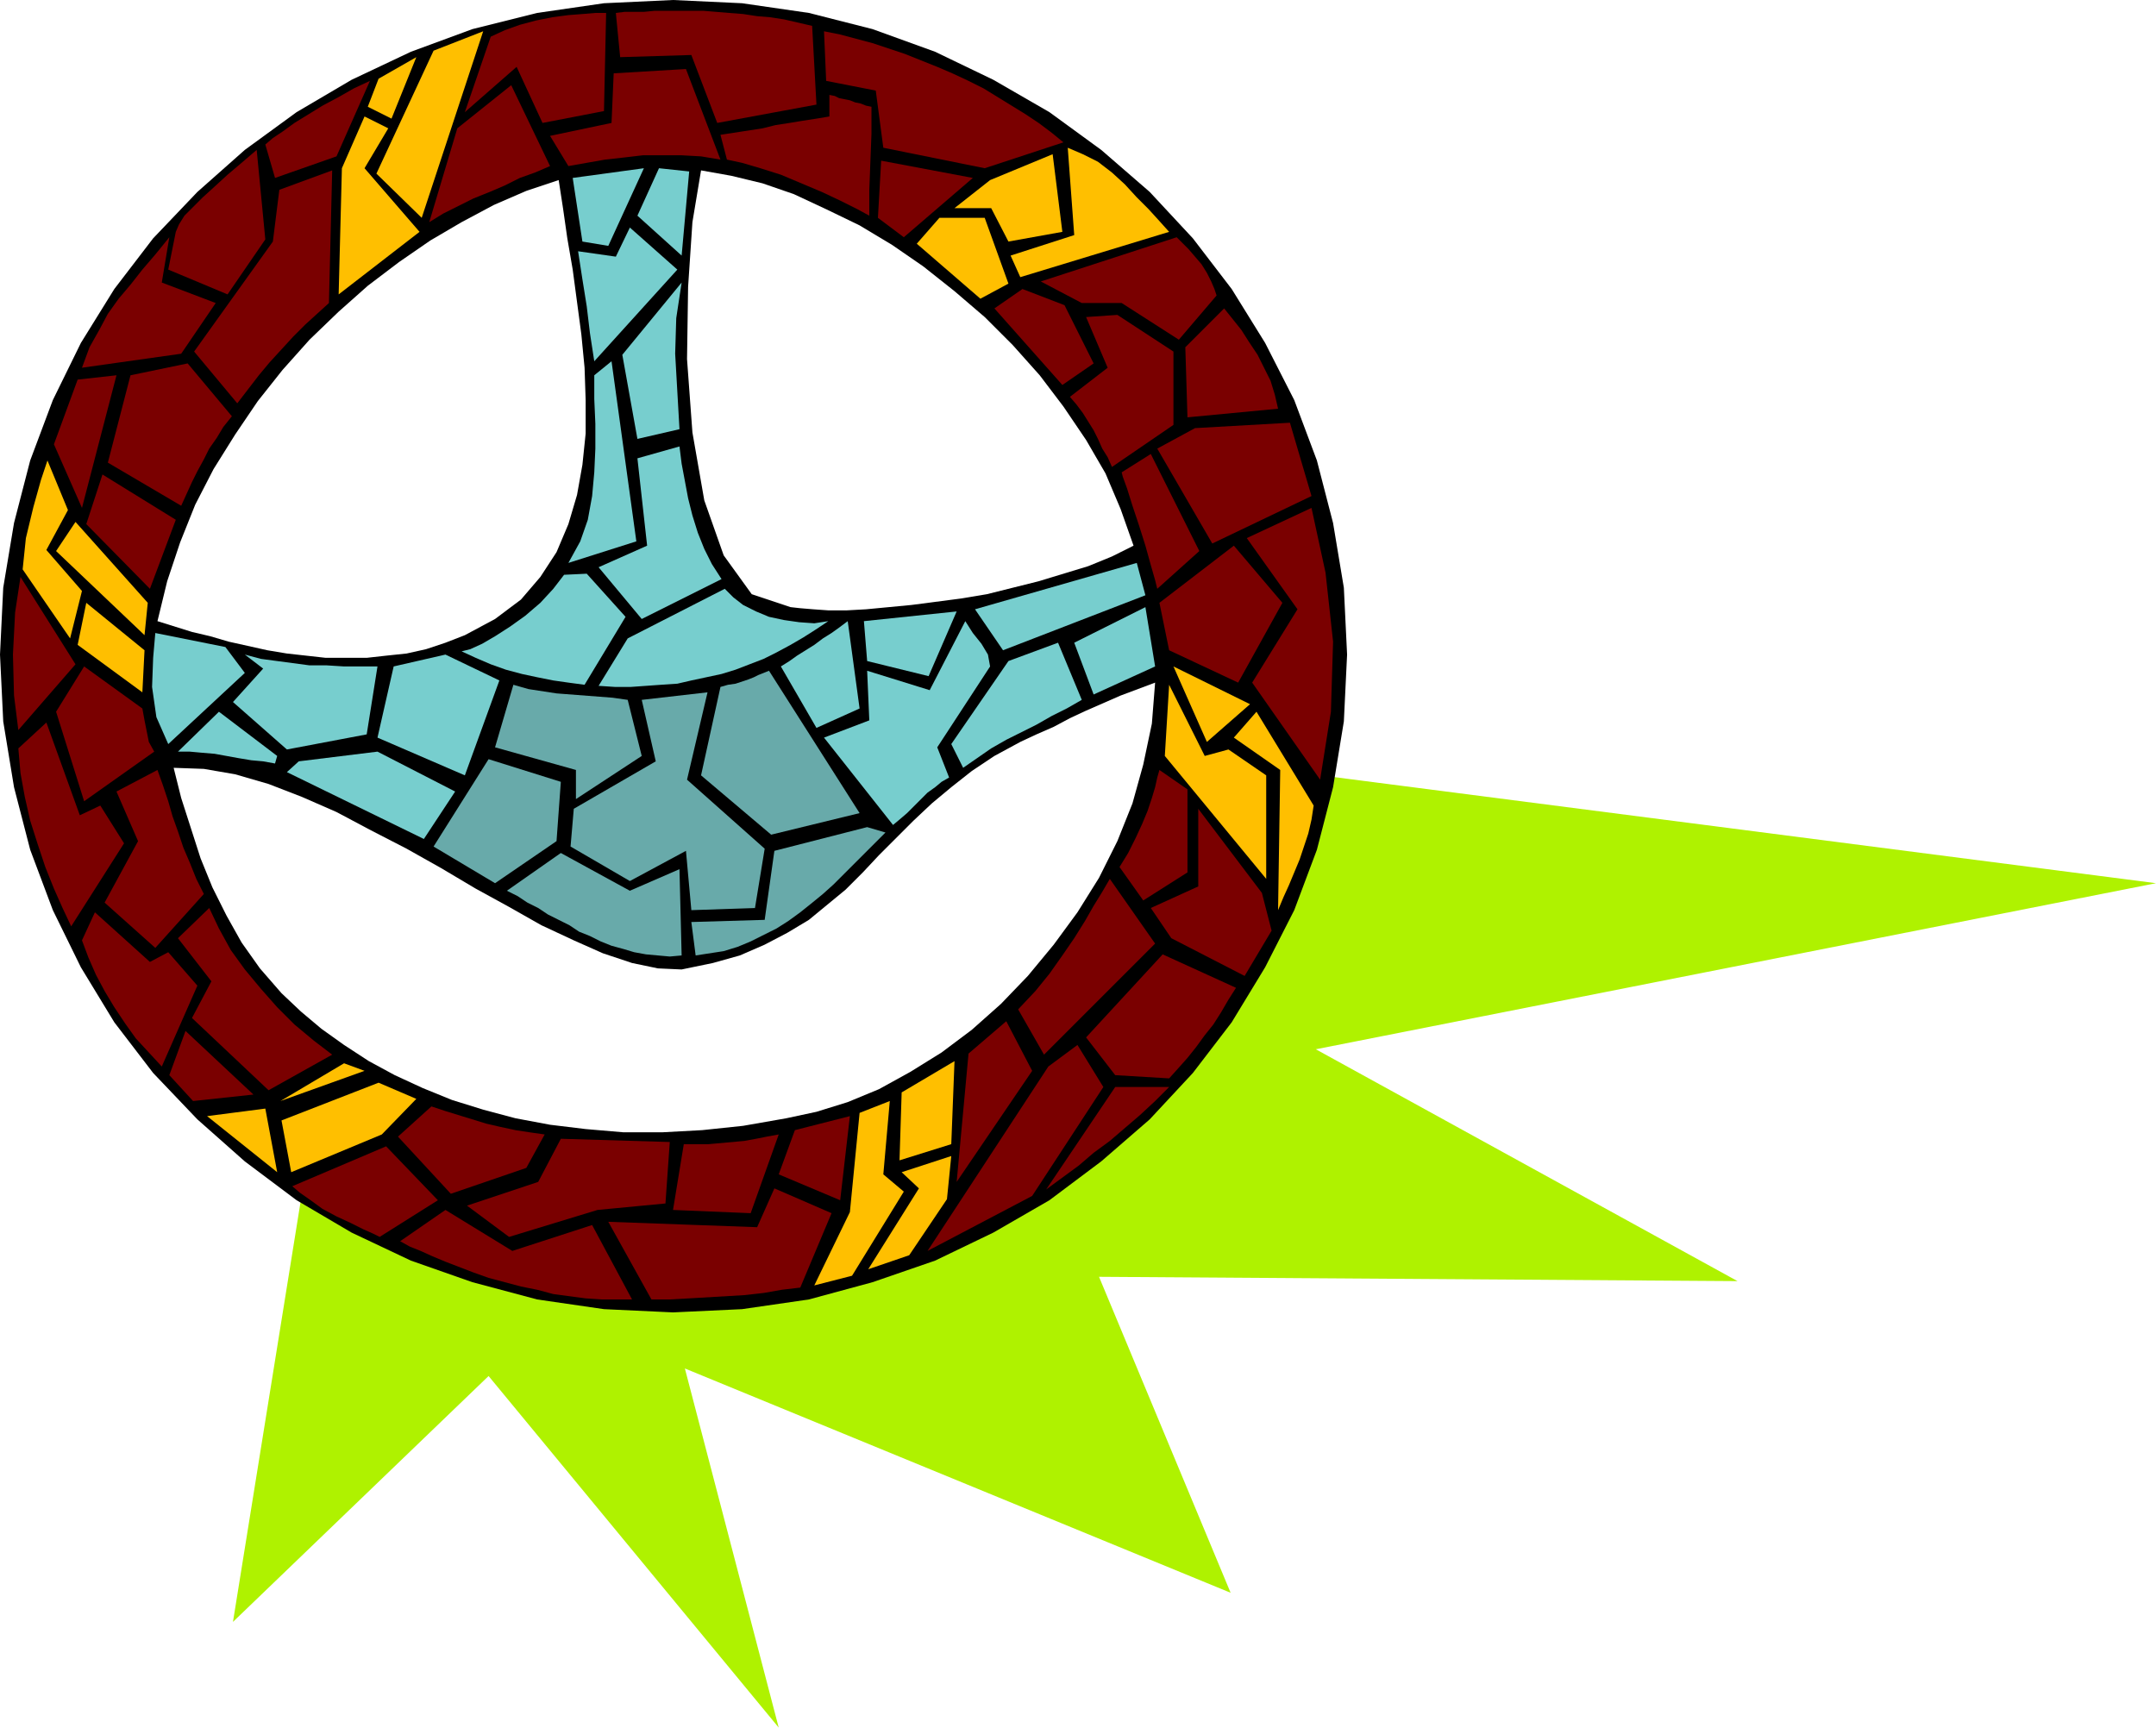 <svg xmlns="http://www.w3.org/2000/svg" fill-rule="evenodd" height="1.602in" preserveAspectRatio="none" stroke-linecap="round" viewBox="0 0 1999 1602" width="1.999in"><style>.pen1{stroke:none}.brush4{fill:#7a0000}.brush5{fill:#ffbf00}.brush6{fill:#77cece}.brush7{fill:#68aaaa}</style><path class="pen1" style="fill:#aff200" d="m286 1069-70 435 237-228 269 326-87-333 506 208-122-293 592 4-391-215 779-154-790-102-329 352-449 60-145-60z"/><path class="pen1" d="m624 0 64 3 62 9 59 15 58 21 54 26 52 30 48 35 45 39 40 43 36 47 31 50 27 53 21 56 15 58 10 60 3 62-3 62-10 61-15 58-21 56-27 53-31 51-36 47-40 43-45 39-48 36-52 30-54 26-58 20-59 16-62 9-64 3-64-3-62-9-60-16-57-20-55-26-51-30-48-36-44-39-41-43-36-47-31-51-26-53-21-56-15-58-10-61-3-62 3-62 10-60 15-58 21-56 26-53 31-50 36-47 41-43 44-39 48-35 51-30 55-26 57-21 60-15 62-9 64-3zM518 167l-30 10-30 13-30 16-29 17-29 20-29 22-27 24-27 26-25 28-23 29-21 31-20 32-17 33-14 35-12 36-9 37 16 5 16 5 17 4 17 5 18 4 18 4 18 3 18 2 18 2h38l18-2 19-2 18-4 18-6 18-7 28-15 24-18 18-21 15-23 11-26 8-27 5-28 3-29v-31l-1-30-3-31-4-30-4-30-5-29-4-28-4-26zm533 339-12-34-14-33-18-31-21-31-22-29-25-28-26-26-28-24-29-23-29-20-30-18-31-15-30-14-29-10-29-7-28-5-8 48-4 60-1 67 5 68 11 63 18 51 26 36 36 12 9 1 12 1 14 1h17l18-1 21-2 21-2 23-3 23-3 24-4 24-6 24-6 23-7 23-7 22-9 20-10zM632 899l-22-1-24-5-27-9-27-12-30-14-30-17-31-17-32-19-32-18-33-17-32-17-32-14-31-12-31-9-29-5-28-1 7 28 9 28 9 28 11 27 13 26 14 25 17 24 20 23 18 17 19 16 21 15 23 15 24 13 26 12 27 11 29 9 30 8 32 6 33 4 35 3h36l37-2 38-4 40-7 28-6 29-9 29-12 29-16 29-18 28-21 27-24 25-26 24-29 22-30 20-32 17-34 14-35 10-36 8-38 3-38-16 6-16 6-16 7-16 7-15 7-15 8-16 7-15 7-24 13-21 14-19 15-18 15-17 16-16 16-16 16-15 16-16 16-17 14-17 14-20 12-21 11-23 10-25 7-29 6z" style="fill:#000"/><path class="pen1 brush4" d="m560 103-57 11-24-52-48 42 24-70 13-6 14-5 15-4 15-3 15-2 13-1 12-1h10l-2 91zm197-6-92 17-24-63-66 2-4-41 8-1h18l10-1h45l12 1 12 1 13 1 13 2 12 1 13 2 13 3 13 3 4 73z"/><path class="pen1 brush5" d="m391 202-42-41 53-114 46-18-57 173z"/><path class="pen1 brush4" d="m766 75-2-46 15 3 15 4 15 4 15 5 15 5 15 6 15 6 14 6 15 7 14 7 13 8 13 8 13 8 12 8 12 9 11 9-73 24-94-19-7-53-46-9z"/><path class="pen1 brush5" d="m386 53-23 57-22-11 10-26 35-20z"/><path class="pen1 brush4" d="m527 154-17-28 57-12 2-46 67-4 32 84-18-3-18-1h-36l-17 2-18 2-17 3-17 3zm-215-9-57 20-9-31 7-6 9-6 11-8 13-8 13-8 15-8 14-8 15-7-31 70zm86 61 26-87 50-40 36 75-14 6-14 5-14 7-14 6-15 6-14 7-14 7-13 8zm408-6-11-6-16-8-17-8-19-8-19-8-19-6-17-5-14-3-6-23 13-2 13-2 13-2 12-3 13-2 12-2 13-2 12-2V88l5 1 4 2 5 1 5 1 5 2 5 1 5 2 5 1v25l-1 26-1 26v24z"/><path class="pen1 brush5" d="m338 156 51 59-75 58 3-117 21-48 22 11-22 37z"/><path class="pen1 brush4" d="m238 139 8 83-35 51-55-23 7-35 3-7 5-8 8-8 9-9 11-10 12-11 13-11 14-12z"/><path class="pen1 brush5" d="m946 257-9-20 59-19-6-81 14 6 14 7 13 10 12 11 11 12 11 11 10 11 9 10-138 42z"/><path class="pen1 brush5" d="m885 193 33-26 58-24 9 72-50 9-16-31h-34z"/><path class="pen1 brush4" d="m838 220-24-18 3-53 85 16-64 55z"/><path class="pen1 brush6" d="m540 224-9-59 66-9-33 72-24-4zm99-65-7 78-41-37 20-44 28 3z"/><path class="pen1 brush4" d="m305 281-11 10-11 10-11 11-11 12-11 12-10 12-10 13-10 13-40-48 73-102 6-48 49-18-3 123zm-155-19 50 19-32 47-92 13 7-19 9-16 8-15 10-14 11-13 11-14 12-14 13-16-7 42z"/><path class="pen1 brush5" d="m913 202 22 61-26 14-59-51 21-24h42z"/><path class="pen1 brush6" d="m551 335-4-26-3-25-4-25-4-26 35 5 13-27 44 39-77 85z"/><path class="pen1 brush4" d="m1093 315-53-34h-37l-38-20 126-41 5 5 6 6 6 7 6 7 5 8 4 8 3 7 2 6-35 41z"/><path class="pen1 brush6" d="m630 398-39 9-14-78 55-67-5 33-1 33 2 35 2 35z"/><path class="pen1 brush4" d="m985 357-63-71 26-18 39 15 27 54-29 20zm114-35 36-36 8 10 8 10 7 11 8 12 6 12 6 12 4 13 3 13-84 8-2-65z"/><path class="pen1 brush4" d="m1088 394-57 39-4-9-5-8-4-9-4-8-5-8-5-8-6-8-6-7 35-27-20-47 29-2 52 34v68zm-920 75-68-40 21-81 53-11 41 49-8 10-6 10-7 10-5 10-6 11-5 10-5 11-5 11z"/><path class="pen1 brush6" d="m567 335 23 167-63 20 11-20 7-20 4-22 2-22 1-22v-23l-1-23v-22l16-13z"/><path class="pen1 brush4" d="M108 348 76 471l-26-59 22-60 36-4zm1108 112-92 44-51-88 35-19 88-5 20 68z"/><path class="pen1 brush6" d="m630 414 2 16 3 16 3 16 4 16 5 16 6 15 7 14 9 14-74 37-40-48 45-20-9-81 39-11z"/><path class="pen1 brush4" d="m1073 546-2-8-4-14-5-18-6-19-6-18-5-16-4-11-1-4 27-17 45 90-39 35z"/><path class="pen1 brush5" d="m21 528 3-29 7-29 7-25 6-18 19 46-20 37 33 38-11 44-44-64z"/><path class="pen1 brush4" d="m139 546-59-60 15-46 68 42-24 64zm1022 87 42-68-47-66 60-28 13 60 7 64-2 65-10 63-63-90z"/><path class="pen1 brush5" d="m137 559-3 30-82-78 18-27 67 75z"/><path class="pen1 brush4" d="m1148 633-64-30-9-44 69-53 45 53-41 74z"/><path class="pen1 brush6" d="m1062 552-132 51-26-38 150-43 8 30zm-482 20-38 63-15-2-14-2-15-3-14-3-15-4-14-5-14-6-13-6 8-2 11-5 12-7 14-9 14-10 14-12 12-13 10-13 21-1 36 40zm188 4-12 8-11 7-12 7-13 7-12 6-13 5-13 5-13 4-14 3-14 3-13 3-15 1-14 1-14 1h-15l-15-1 27-44 90-46 8 8 9 7 12 6 12 5 14 3 14 2 14 1 13-2z"/><path class="pen1 brush4" d="m70 616-53 61-4-32-1-38 2-39 5-33 51 81z"/><path class="pen1 brush5" d="m134 603-2 39-60-44 8-39 54 44z"/><path class="pen1 brush6" d="m996 596 66-33 9 55-57 26-18-48zm-195-20 86-9-26 60-57-14-3-37zm-44 99-33-57 8-5 7-5 8-5 8-5 8-6 8-5 7-5 8-6 11 81-40 18z"/><path class="pen1 brush6" d="m869 693 11 28-7 4-6 5-7 5-6 6-7 7-6 6-7 6-6 5-64-81 42-16-2-46 58 18 33-64 7 11 8 10 6 10 2 11-49 75zm-660-93 18 24-71 66-11-25-4-28 1-27 2-23 65 13z"/><path class="pen1 brush6" d="m1003 649-14 8-14 7-14 8-14 7-14 7-14 8-13 9-13 9-11-22 53-77 46-17 22 53zm-663 32-74 14-50-44 28-31-17-13 15 4 15 2 15 2 15 2h16l16 1h31l-10 63zm91 38-81-35 15-66 48-11 50 24-32 88z"/><path class="pen1 brush5" d="m1159 653-40 35-31-70 71 35z"/><path class="pen1 brush4" d="m143 697-65 46-26-83 26-42 54 39 2 11 2 10 2 10 5 9z"/><path class="pen1 brush7" d="m715 774-65-55 18-82 7-2 7-1 6-2 6-2 5-2 4-2 5-2 5-2 84 132-82 20zm-120-73-61 40v-27l-75-21 17-58 14 4 13 2 13 2 13 1 13 1 13 1 13 1 14 2 13 52z"/><path class="pen1 brush5" d="M1174 719v96l-94-114 4-66 33 66 22-6 35 24z"/><path class="pen1 brush7" d="m637 723 72 64-9 55-59 2-5-55-52 28-55-32 3-35 76-44-13-57 61-7-19 81z"/><path class="pen1 brush6" d="m257 701-2 7-11-2-11-1-12-2-11-2-11-2-12-1-11-1h-11l38-37 54 41z"/><path class="pen1 brush5" d="m1218 747-2 13-3 13-4 12-4 12-5 12-5 12-5 11-5 12 2-130-43-30 21-24 53 87z"/><path class="pen1 brush4" d="m74 756 19-9 22 35-49 77-8-17-8-18-8-20-7-21-7-22-5-22-4-22-2-23 26-24 31 86z"/><path class="pen1 brush6" d="m266 716 11-10 73-9 72 37-29 44-127-62z"/><path class="pen1 brush7" d="m516 780-57 39-57-34 51-81 67 21-4 55z"/><path class="pen1 brush4" d="m189 829-45 50-47-42 31-57-20-46 38-20 5 14 5 15 4 14 5 14 5 15 6 14 6 15 7 14zm912-97v77l-41 26-22-31 8-13 7-14 6-13 5-12 4-12 3-10 2-9 2-7 26 18z"/><path class="pen1 brush4" d="m1179 863-25 42-68-35-19-28 44-20v-72l59 78 9 35z"/><path class="pen1 brush7" d="m821 772-9 9-10 10-10 10-9 9-10 10-10 9-11 9-10 8-11 8-11 7-12 6-12 6-12 5-13 4-13 2-13 2-4-31 68-2 9-64 86-22 17 5zm-191 34 2 80-11 1-11-1-11-1-11-2-10-3-11-3-10-4-10-5-10-4-9-6-10-5-10-5-9-6-10-5-9-6-10-5 50-35 64 35 46-20z"/><path class="pen1 brush4" d="m968 978-24-42 16-17 13-16 12-17 11-16 10-16 8-14 8-13 7-12 42 60-103 103zm-660 0-59 33-71-67 18-34-31-40 29-28 9 19 11 20 13 18 15 18 15 17 16 16 18 15 17 13z"/><path class="pen1 brush4" d="m183 914-33 75-12-13-12-13-10-14-10-15-9-15-8-15-7-16-6-16 12-26 51 46 17-9 27 31zm901 86-50-3-27-35 71-77 68 31-7 11-7 12-7 11-8 10-8 11-8 10-8 9-9 10zm-127-7-70 103 11-119 35-30 24 46zm-800 4 15-41 63 59-56 6-22-24zm842-28 24 39-66 101-97 51 112-171 27-20z"/><path class="pen1 brush5" d="m834 1076 2-63 49-29-3 77-48 15zm-496-83-78 28 59-35 19 7zm48 26-32 33-84 35-9-48 90-35 35 15z"/><path class="pen1 brush4" d="m970 1103 64-95h50l-13 13-14 13-14 12-14 12-15 11-14 12-15 11-15 11z"/><path class="pen1 brush5" d="m825 1021-6 68 19 16-48 78-35 9 33-68 9-92 28-11zm-568 66-65-52 54-7 11 59z"/><path class="pen1 brush4" d="m418 1107-49-53 31-28 12 4 13 4 13 4 13 4 13 3 14 3 13 2 14 2-17 31-70 24zm361 6-57-24 15-41 51-13-9 78zm-83 12-72-3 10-61h23l11-1 11-1 11-1 11-2 10-2 11-2-26 73z"/><path class="pen1 brush4" d="m554 1122-82 25-39-29 66-22 21-40 101 3-4 57-63 6zm-202 25-6-3-9-4-12-6-13-6-13-7-11-8-10-7-7-6 87-37 48 50-54 34z"/><path class="pen1 brush5" d="m882 1072-4 40-35 52-38 13 47-75-16-15 46-15z"/><path class="pen1 brush4" d="m702 1138 16-36 53 23-29 69-17 2-17 3-18 2-17 1-17 1-17 1-18 1h-17l-40-72 138 5zm-116 67h-28l-15-1-15-2-15-2-15-4-15-3-15-4-15-4-14-5-13-5-13-5-12-5-11-5-10-4-9-5 42-29 62 38 74-24 37 69z"/></svg>
